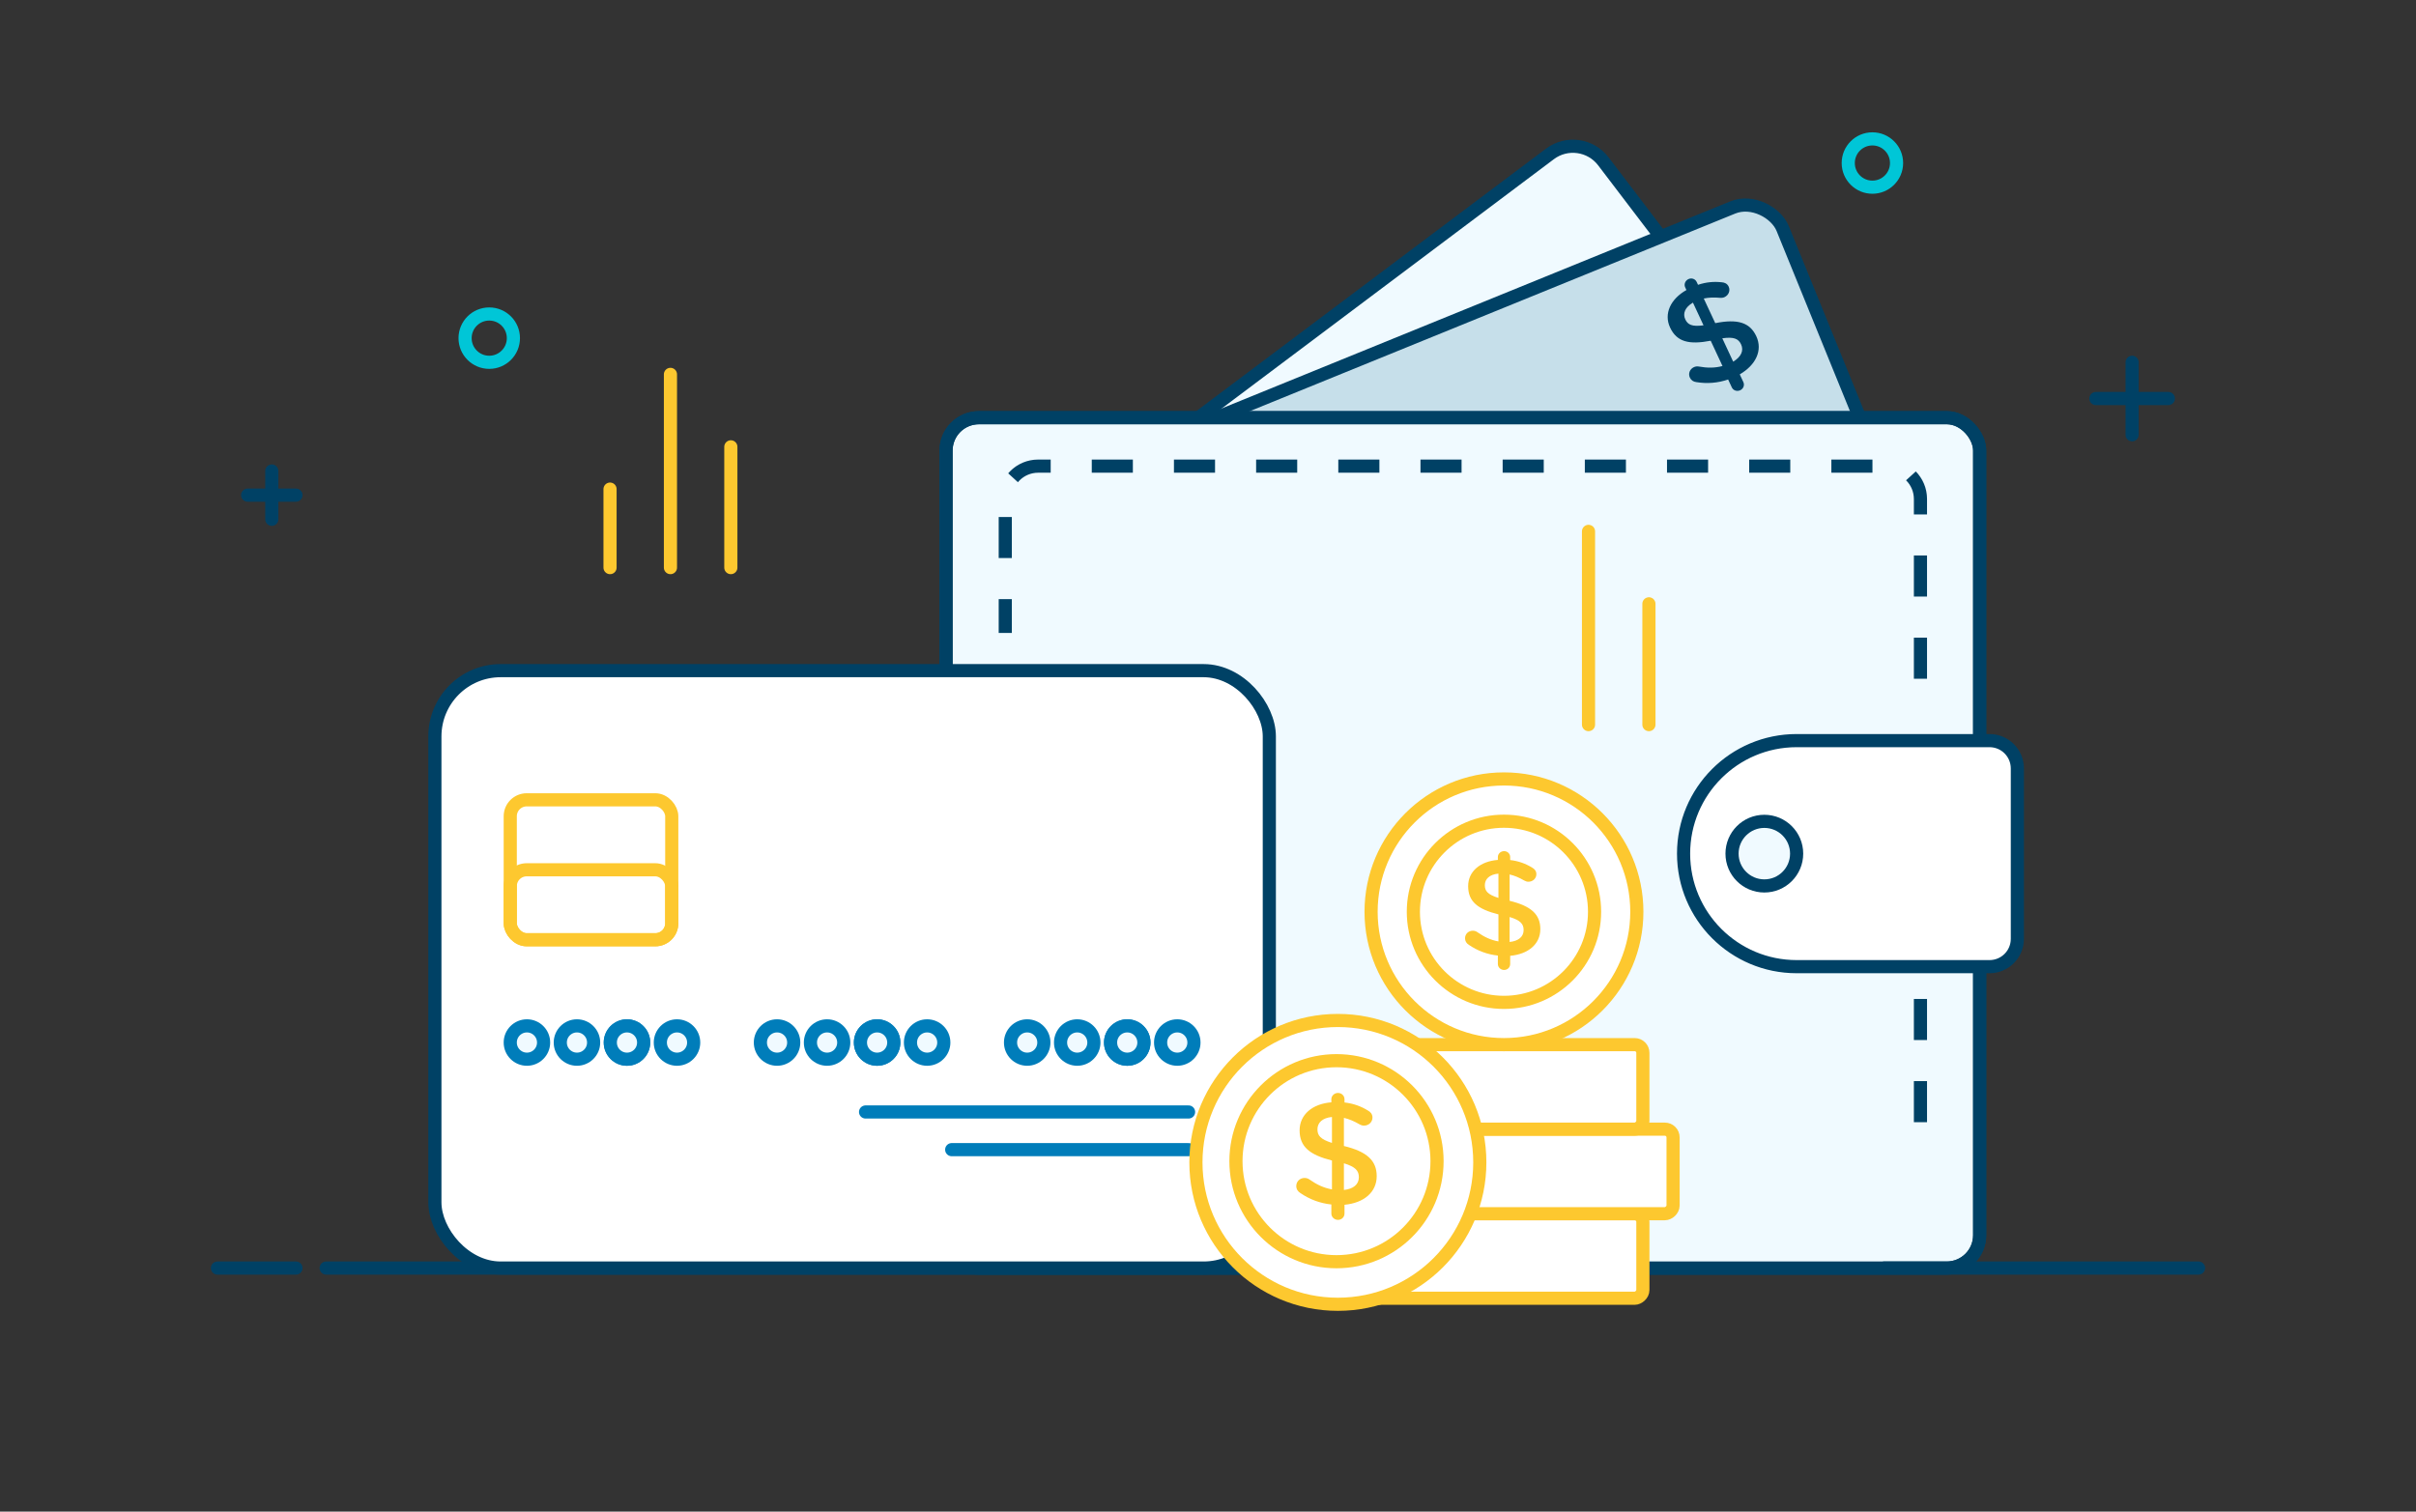 <svg width="294" height="184" viewBox="0 0 294 184" fill="none" xmlns="http://www.w3.org/2000/svg">
<rect x="0" y="0" width="294" height="184" fill="#333333" stroke="none"/>
<path d="M267.54 154.35L39.69 154.35" stroke="#004165" stroke-width="1.6" stroke-linecap="round" stroke-linejoin="round"/>
<path d="M36.015 154.35H26.46" stroke="#004165" stroke-width="1.6" stroke-linecap="round" stroke-linejoin="round"/>
<path fill-rule="evenodd" clip-rule="evenodd" d="M62.475 41.16C62.475 42.783 61.159 44.1 59.535 44.1C57.911 44.1 56.595 42.783 56.595 41.16C56.595 39.536 57.911 38.22 59.535 38.22C61.159 38.22 62.475 39.536 62.475 41.16Z" stroke="#00C6D7" stroke-width="1.6" stroke-linecap="round" stroke-linejoin="round"/>
<path d="M259.455 44.1V52.92" stroke="#004165" stroke-width="1.6" stroke-linecap="round" stroke-linejoin="round"/>
<path d="M263.865 48.51H255.045" stroke="#004165" stroke-width="1.6" stroke-linecap="round" stroke-linejoin="round"/>
<path d="M33.075 63.21V57.33" stroke="#004165" stroke-width="1.6" stroke-linecap="round" stroke-linejoin="round"/>
<path d="M36.015 60.27H30.135" stroke="#004165" stroke-width="1.6" stroke-linecap="round" stroke-linejoin="round"/>
<path fill-rule="evenodd" clip-rule="evenodd" d="M230.79 19.845C230.79 21.468 229.474 22.785 227.85 22.785C226.227 22.785 224.91 21.468 224.91 19.845C224.91 18.221 226.227 16.905 227.85 16.905C229.474 16.905 230.79 18.221 230.79 19.845Z" stroke="#00C6D7" stroke-width="1.6" stroke-linecap="round" stroke-linejoin="round"/>
<path d="M88.935 54.39L88.935 69.09" stroke="#FDC82F" stroke-width="1.6" stroke-linecap="round" stroke-linejoin="round"/>
<path d="M74.235 59.535L74.235 69.09" stroke="#FDC82F" stroke-width="1.6" stroke-linecap="round" stroke-linejoin="round"/>
<path d="M81.585 45.57L81.585 69.09" stroke="#FDC82F" stroke-width="1.6" stroke-linecap="round" stroke-linejoin="round"/>
<path d="M117.261 77.596C115.995 75.547 116.501 72.871 118.427 71.424L188.61 18.735C190.656 17.198 193.56 17.602 195.11 19.638L228.882 63.99C230.44 66.036 230.044 68.958 227.998 70.516L153.799 127.015C151.611 128.681 148.463 128.097 147.017 125.757L117.261 77.596Z" fill="#F0FAFF" stroke="#004165" stroke-width="1.6"/>
<rect x="119.732" y="62.361" width="103.051" height="65.028" rx="4.657" transform="rotate(-22.157 119.732 62.361)" fill="#C6DFEA" stroke="#004165" stroke-width="1.6"/>
<path fill-rule="evenodd" clip-rule="evenodd" d="M205.067 34.975C204.893 34.6 205.077 34.153 205.463 33.973C205.85 33.793 206.294 33.947 206.469 34.322L206.629 34.666C207.631 34.332 208.574 34.254 209.526 34.361C209.85 34.382 210.184 34.511 210.359 34.886C210.585 35.37 210.357 35.933 209.857 36.166C209.696 36.24 209.513 36.269 209.308 36.25C208.592 36.185 207.935 36.206 207.329 36.336L208.726 39.335C211.451 38.788 212.943 39.253 213.721 40.925C214.522 42.643 213.668 44.429 211.709 45.569L212.146 46.507C212.32 46.882 212.153 47.321 211.766 47.501C211.379 47.681 210.919 47.535 210.744 47.16L210.293 46.191C209.026 46.629 207.718 46.725 206.423 46.511C206.069 46.467 205.791 46.292 205.638 45.964C205.413 45.48 205.625 44.925 206.124 44.692C206.318 44.602 206.54 44.574 206.736 44.616C207.74 44.794 208.649 44.809 209.608 44.552L208.174 41.474C205.545 41.977 204.05 41.628 203.227 39.863C202.449 38.191 203.279 36.397 205.22 35.303L205.067 34.975ZM211.871 41.919C211.551 41.232 211 40.975 209.585 41.178L210.91 44.022C211.89 43.432 212.221 42.669 211.871 41.919ZM207.3 39.6C205.878 39.787 205.383 39.523 205.077 38.867C204.757 38.18 205.025 37.409 206.012 36.835L207.3 39.6Z" fill="#004165"/>
<rect x="115.123" y="50.843" width="125.781" height="103.507" rx="4" fill="#F0FAFF" stroke="#004165" stroke-width="1.6"/>
<rect x="103.363" y="141.248" width="125.781" height="12.447" fill="#F0FAFF"/>
<rect x="115.123" y="50.843" width="125.781" height="103.507" rx="4" stroke="#004165" stroke-width="1.6"/>
<path d="M233.698 82.616V60.739C233.698 58.53 231.907 56.739 229.698 56.739H126.33C124.12 56.739 122.33 58.53 122.33 60.739V77.047" stroke="#004165" stroke-width="1.6" stroke-dasharray="5 5"/>
<path d="M233.698 121.595V137.645" stroke="#004165" stroke-width="1.6" stroke-dasharray="5 5"/>
<path d="M204.873 103.907C204.873 96.309 211.033 90.149 218.631 90.149H242.105C243.975 90.149 245.49 91.665 245.49 93.534V114.279C245.49 116.149 243.975 117.664 242.105 117.664H218.631C211.033 117.664 204.873 111.505 204.873 103.907V103.907Z" fill="white" stroke="#004165" stroke-width="1.6"/>
<ellipse cx="214.7" cy="103.907" rx="3.931" ry="3.931" fill="#F0FAFF" stroke="#004165" stroke-width="1.6"/>
<rect x="52.92" y="81.633" width="101.542" height="72.717" rx="8" fill="white" stroke="#004165" stroke-width="1.6" stroke-linecap="round" stroke-linejoin="round"/>
<path d="M115.811 139.938L144.635 139.938" stroke="#007DBA" stroke-width="1.6" stroke-linecap="round" stroke-linejoin="round"/>
<path d="M105.329 135.352H144.635" stroke="#007DBA" stroke-width="1.6" stroke-linecap="round" stroke-linejoin="round"/>
<rect x="62.092" y="97.356" width="19.653" height="17.033" rx="2" fill="white" stroke="#FDC82F" stroke-width="1.6"/>
<ellipse cx="64.121" cy="126.899" rx="2.029" ry="2.029" fill="#F0FAFF" stroke="#007DBA" stroke-width="1.6"/>
<ellipse cx="70.209" cy="126.899" rx="2.029" ry="2.029" fill="#F0FAFF" stroke="#007DBA" stroke-width="1.6"/>
<ellipse cx="76.296" cy="126.899" rx="2.029" ry="2.029" fill="#F0FAFF" stroke="#007DBA" stroke-width="1.6"/>
<ellipse cx="76.296" cy="126.899" rx="2.029" ry="2.029" fill="#F0FAFF" stroke="#007DBA" stroke-width="1.6"/>
<ellipse cx="82.384" cy="126.899" rx="2.029" ry="2.029" fill="#F0FAFF" stroke="#007DBA" stroke-width="1.6"/>
<ellipse cx="124.998" cy="126.899" rx="2.029" ry="2.029" fill="#F0FAFF" stroke="#007DBA" stroke-width="1.6"/>
<ellipse cx="131.086" cy="126.899" rx="2.029" ry="2.029" fill="#F0FAFF" stroke="#007DBA" stroke-width="1.6"/>
<ellipse cx="137.173" cy="126.899" rx="2.029" ry="2.029" fill="#F0FAFF" stroke="#007DBA" stroke-width="1.6"/>
<ellipse cx="137.173" cy="126.899" rx="2.029" ry="2.029" fill="#F0FAFF" stroke="#007DBA" stroke-width="1.6"/>
<ellipse cx="143.261" cy="126.899" rx="2.029" ry="2.029" fill="#F0FAFF" stroke="#007DBA" stroke-width="1.6"/>
<ellipse cx="94.559" cy="126.899" rx="2.029" ry="2.029" fill="#F0FAFF" stroke="#007DBA" stroke-width="1.6"/>
<ellipse cx="100.647" cy="126.899" rx="2.029" ry="2.029" fill="#F0FAFF" stroke="#007DBA" stroke-width="1.6"/>
<ellipse cx="106.735" cy="126.899" rx="2.029" ry="2.029" fill="#F0FAFF" stroke="#007DBA" stroke-width="1.6"/>
<ellipse cx="106.735" cy="126.899" rx="2.029" ry="2.029" fill="#F0FAFF" stroke="#007DBA" stroke-width="1.6"/>
<circle cx="112.822" cy="126.899" r="2.029" fill="#F0FAFF" stroke="#007DBA" stroke-width="1.6"/>
<rect x="62.092" y="105.872" width="19.653" height="8.516" rx="2" stroke="#FDC82F" stroke-width="1.6"/>
<rect x="165.375" y="158.025" width="10.29" height="34.545" rx="1" transform="rotate(-90 165.375 158.025)" fill="white" stroke="#FDC82F" stroke-width="1.6"/>
<rect x="169.05" y="147.735" width="10.29" height="34.545" rx="1" transform="rotate(-90 169.05 147.735)" fill="white" stroke="#FDC82F" stroke-width="1.6"/>
<rect x="165.375" y="137.445" width="10.29" height="34.545" rx="1" transform="rotate(-90 165.375 137.445)" fill="white" stroke="#FDC82F" stroke-width="1.6"/>
<ellipse cx="162.803" cy="141.487" rx="17.273" ry="17.273" fill="white" stroke="#FDC82F" stroke-width="1.6"/>
<ellipse cx="162.636" cy="141.343" rx="12.235" ry="12.235" fill="white" stroke="#FDC82F" stroke-width="1.6"/>
<path fill-rule="evenodd" clip-rule="evenodd" d="M162.011 133.802C162.011 133.374 162.379 133.035 162.82 133.035C163.262 133.035 163.611 133.374 163.611 133.802V134.195C164.697 134.319 165.617 134.658 166.463 135.176C166.757 135.336 167.015 135.604 167.015 136.032C167.015 136.585 166.555 137.013 165.985 137.013C165.801 137.013 165.617 136.96 165.433 136.853C164.789 136.478 164.163 136.211 163.538 136.068V139.493C166.334 140.171 167.53 141.259 167.53 143.168C167.53 145.131 165.948 146.433 163.611 146.647V147.718C163.611 148.146 163.262 148.485 162.82 148.485C162.379 148.485 162.011 148.146 162.011 147.718V146.612C160.631 146.469 159.361 145.987 158.239 145.22C157.926 145.024 157.742 144.738 157.742 144.364C157.742 143.811 158.184 143.383 158.754 143.383C158.975 143.383 159.196 143.454 159.361 143.579C160.226 144.185 161.072 144.596 162.084 144.774V141.259C159.398 140.582 158.147 139.6 158.147 137.584C158.147 135.675 159.711 134.355 162.011 134.177V133.802ZM165.359 143.293C165.359 142.508 164.954 142.027 163.538 141.599V144.846C164.715 144.721 165.359 144.15 165.359 143.293ZM162.084 139.118C160.667 138.672 160.318 138.208 160.318 137.459C160.318 136.674 160.907 136.068 162.084 135.961V139.118Z" fill="#FDC82F"/>
<path d="M200.655 73.5L200.655 88.2" stroke="#FDC82F" stroke-width="1.6" stroke-linecap="round" stroke-linejoin="round"/>
<path d="M193.305 64.68L193.305 88.2" stroke="#FDC82F" stroke-width="1.6" stroke-linecap="round" stroke-linejoin="round"/>
<circle cx="183.015" cy="110.985" r="16.17" fill="white" stroke="#FDC82F" stroke-width="1.6"/>
<ellipse cx="183.015" cy="110.985" rx="11.025" ry="11.025" fill="white" stroke="#FDC82F" stroke-width="1.6"/>
<path fill-rule="evenodd" clip-rule="evenodd" d="M182.274 104.32C182.274 103.919 182.618 103.602 183.031 103.602C183.445 103.602 183.772 103.919 183.772 104.32V104.687C184.788 104.804 185.65 105.122 186.442 105.606C186.717 105.756 186.959 106.007 186.959 106.408C186.959 106.925 186.528 107.326 185.994 107.326C185.822 107.326 185.65 107.276 185.477 107.176C184.874 106.825 184.289 106.575 183.703 106.441V109.648C186.321 110.283 187.441 111.301 187.441 113.088C187.441 114.926 185.96 116.145 183.772 116.345V117.347C183.772 117.748 183.445 118.066 183.031 118.066C182.618 118.066 182.274 117.748 182.274 117.347V116.312C180.982 116.178 179.793 115.727 178.743 115.009C178.45 114.825 178.278 114.558 178.278 114.208C178.278 113.69 178.691 113.289 179.225 113.289C179.432 113.289 179.638 113.356 179.793 113.473C180.603 114.04 181.395 114.425 182.343 114.592V111.301C179.828 110.667 178.657 109.748 178.657 107.861C178.657 106.074 180.121 104.838 182.274 104.671V104.32ZM185.408 113.206C185.408 112.471 185.029 112.02 183.703 111.619V114.659C184.806 114.542 185.408 114.007 185.408 113.206ZM182.343 109.297C181.016 108.879 180.689 108.445 180.689 107.744C180.689 107.009 181.24 106.441 182.343 106.341V109.297Z" fill="#FDC82F"/>
</svg>
